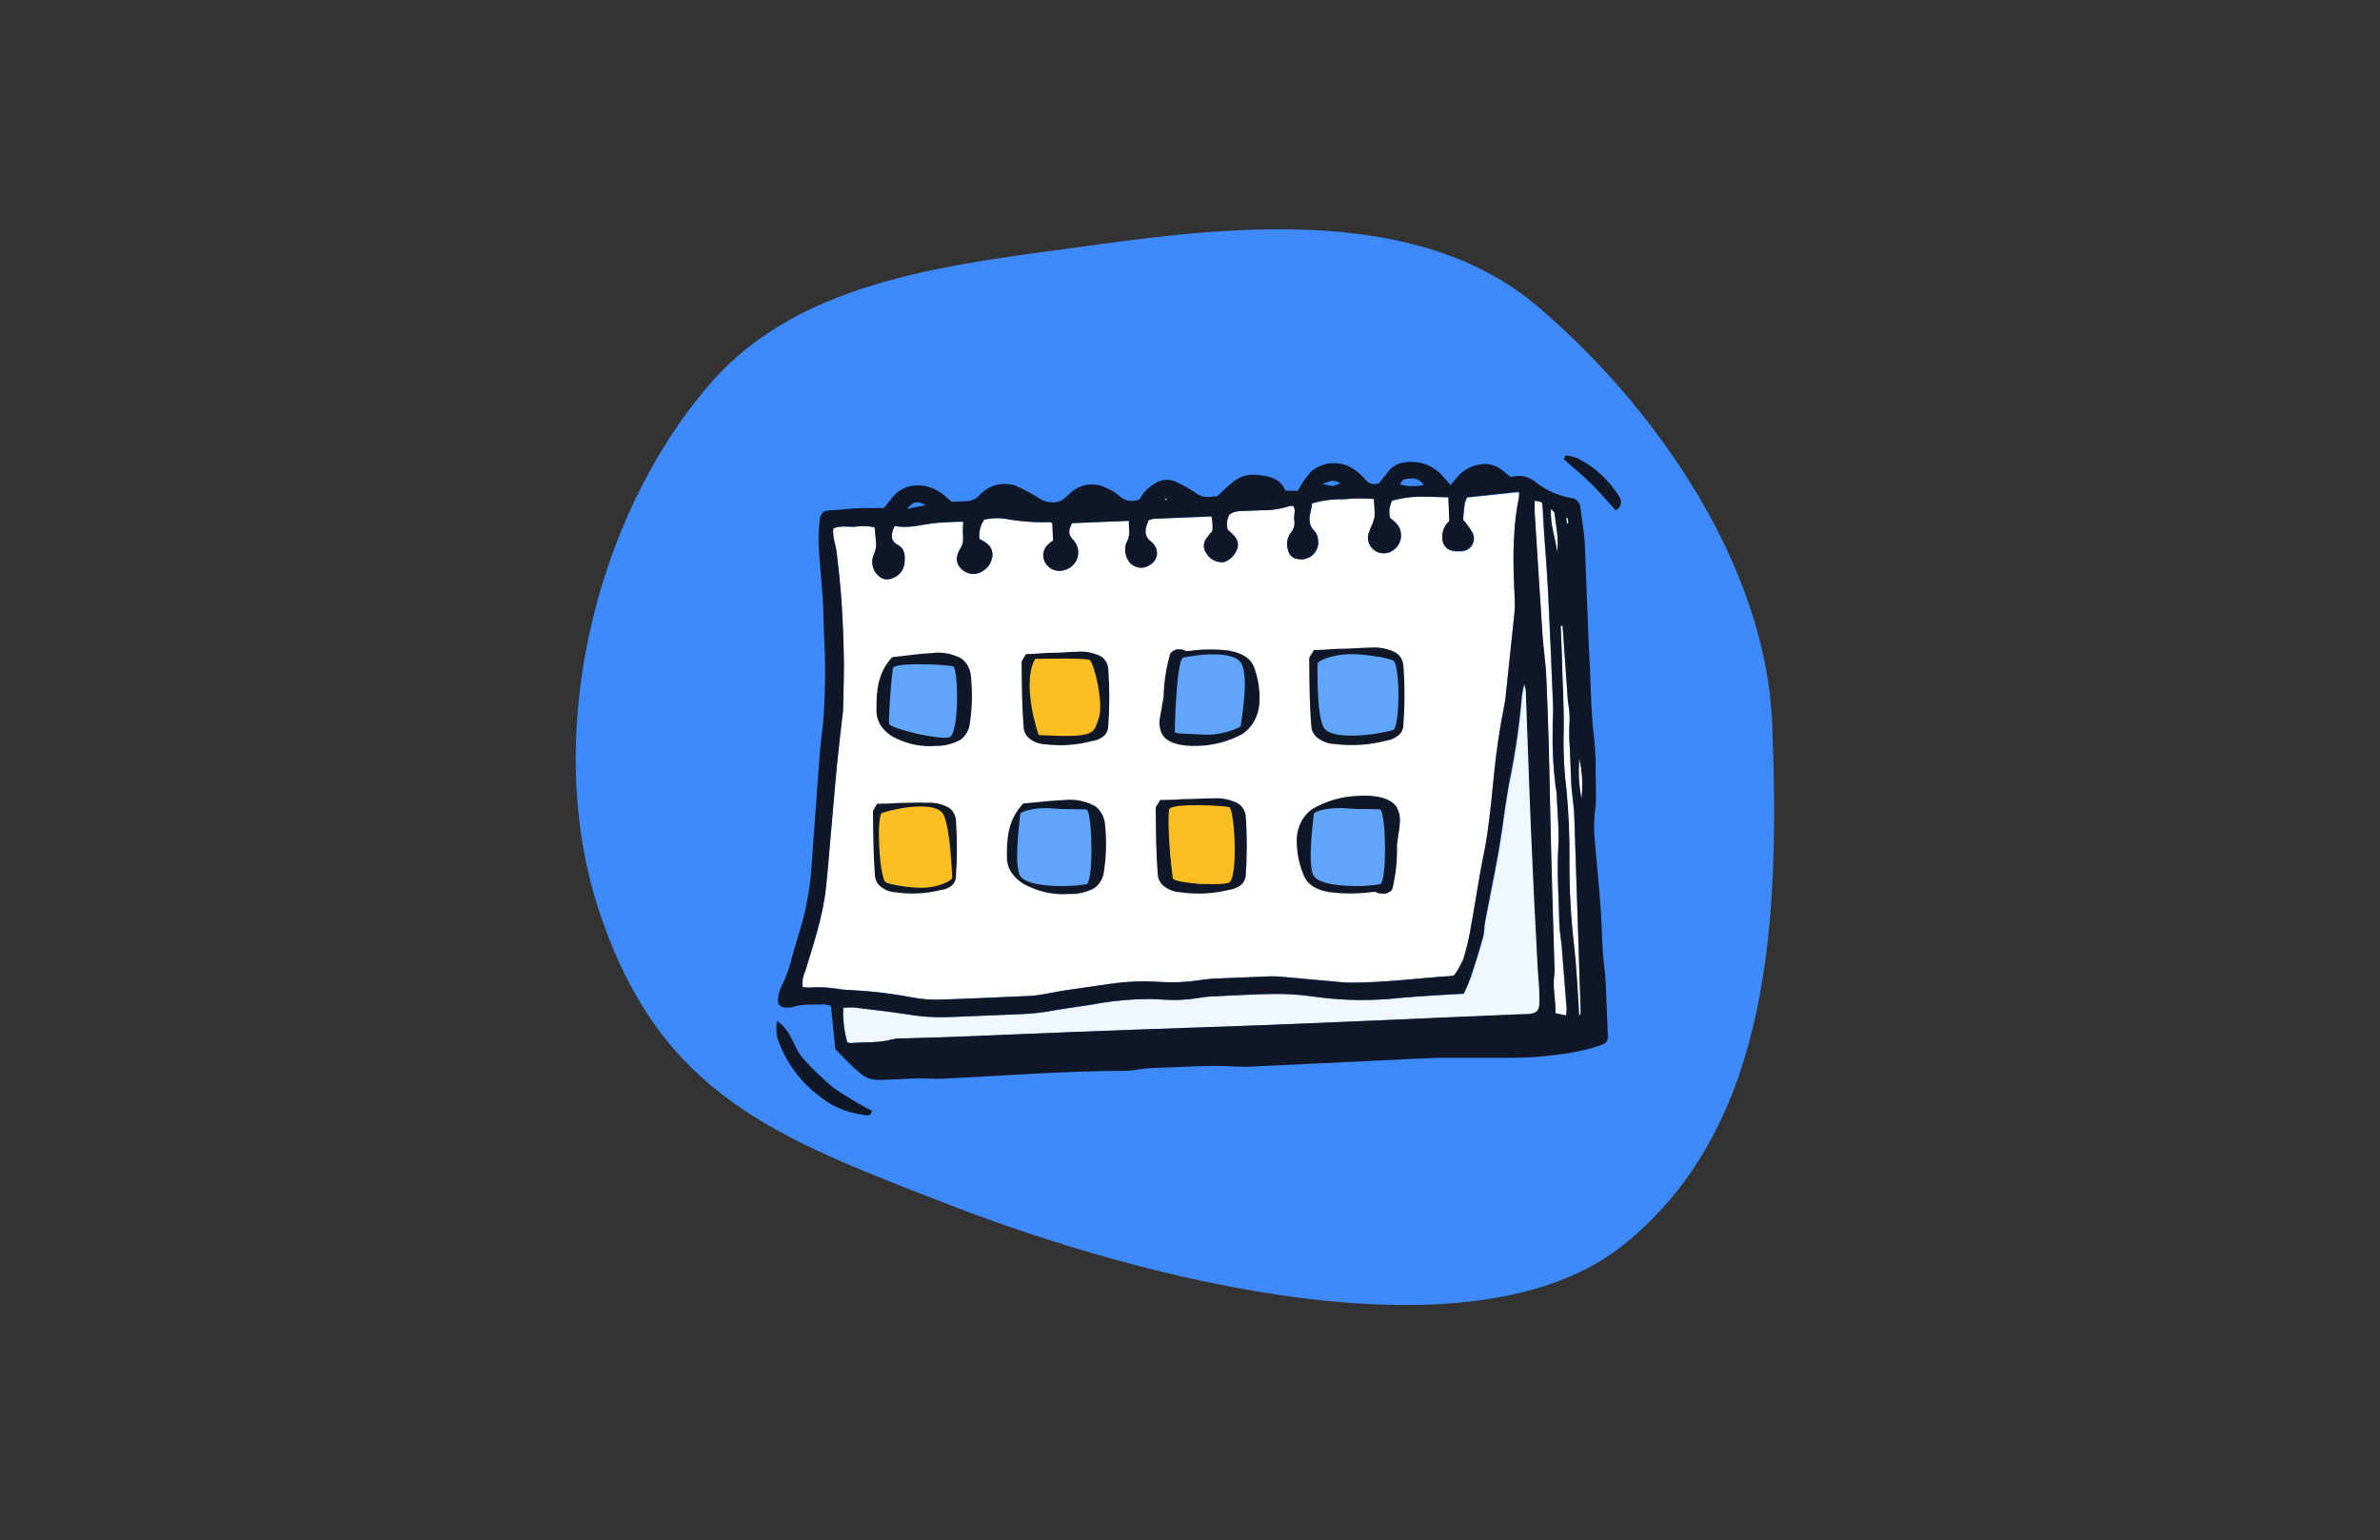 <svg xmlns="http://www.w3.org/2000/svg" width="224" height="145" viewBox="0 0 224 145" fill="none"><rect x="0" y="0" width="224" height="145" fill="#333333" stroke="none"/><g clip-path="url(#clip0_142_116616)"><path fill-rule="evenodd" clip-rule="evenodd" d="M152.885 117.123C138.61 128.672 107.135 120.301 89.496 113.475C72.936 107.067 62.293 103.134 56.501 86.111C50.903 69.661 55.888 48.766 66.822 36.138C75.535 26.076 90.026 24.859 103.28 23.027C117.032 21.127 133.845 19.567 144.77 28.887C156.075 38.532 166.236 53.462 166.798 68.175C167.501 86.545 166.719 105.93 152.885 117.123Z" fill="#3E8AFB"></path><g clip-path="url(#clip1_142_116616)"><path fill-rule="evenodd" clip-rule="evenodd" d="M137.759 93.555C138.014 93.07 138.24 92.571 138.437 92.06C138.862 90.79 139.256 89.511 139.619 88.224C139.745 87.765 139.713 87.26 139.804 86.785C140.201 84.674 140.645 82.572 141.024 80.456C141.29 78.984 141.485 77.493 141.698 76.012C141.841 75.092 141.961 74.168 142.168 73.252C142.674 70.749 143.037 68.221 143.255 65.677C143.281 65.321 143.378 64.968 143.482 64.388C143.623 64.726 143.688 65.091 143.671 65.457C143.845 69.715 143.96 73.97 144.146 78.24C144.332 82.509 144.541 86.912 144.782 91.249C144.824 92.3 144.966 93.342 144.939 94.396C144.927 95.107 144.728 95.359 144.051 95.457C143.767 95.483 143.482 95.495 143.197 95.492C132.903 95.912 122.605 96.402 112.302 96.752C104.718 96.992 97.136 97.301 89.555 97.628C88.056 97.689 86.556 97.715 85.057 97.765C84.725 97.746 84.391 97.768 84.064 97.829C82.753 98.202 81.403 98.083 80.076 98.195C79.969 98.182 79.864 98.155 79.764 98.115C79.463 97.063 79.336 95.97 79.387 94.877C79.707 94.838 80.03 94.825 80.352 94.838C82.041 95.037 83.731 95.235 85.412 95.487C86.65 95.704 87.908 95.793 89.165 95.753C91.517 95.657 93.87 95.561 96.217 95.465C97.109 95.429 97.998 95.333 98.876 95.176C100.512 94.888 102.169 94.722 103.797 94.393C105.2 94.176 106.617 94.06 108.036 94.046C108.482 94.039 108.927 94.056 109.371 94.096C110.504 94.184 111.642 94.137 112.764 93.957C113.121 93.887 113.483 93.839 113.846 93.814C115.833 93.733 117.818 93.594 119.807 93.571C121.105 93.546 122.403 93.629 123.687 93.82C126.388 94.204 129.127 94.242 131.839 93.936C133.758 93.782 135.686 93.674 137.759 93.555Z" fill="#F1F7FF"></path><path fill-rule="evenodd" clip-rule="evenodd" d="M147.403 95.593L146.376 95.378C146.417 94.126 146.084 92.94 146.273 91.722C146.302 91.399 146.303 91.074 146.274 90.75C146.178 87.263 146.059 83.776 145.975 80.288C145.886 76.963 145.838 73.636 145.754 70.317C145.692 68.085 145.625 65.853 145.511 63.629C145.458 62.333 145.243 61.05 145.155 59.756C144.899 55.957 144.656 52.153 144.427 48.345C144.411 47.944 144.395 47.544 144.419 47.135C145.068 47.219 145.133 47.246 145.159 47.594C145.192 48.401 145.225 49.209 145.305 50.02C145.432 51.999 145.6 53.977 145.698 55.957C145.877 59.482 146.021 63.009 146.159 66.53C146.187 67.215 146.116 67.905 146.121 68.597C146.076 70.419 146.168 72.242 146.396 74.05C146.446 74.288 146.479 74.53 146.495 74.773C146.564 76.476 146.745 78.185 146.645 79.876C146.507 82.21 146.703 84.576 146.746 86.925C146.776 87.646 146.898 88.368 146.98 89.092C146.984 89.174 146.987 89.255 146.99 89.336C147.134 91.152 147.284 92.967 147.422 94.789C147.473 95.025 147.429 95.242 147.403 95.593Z" fill="white"></path><path fill-rule="evenodd" clip-rule="evenodd" d="M147.066 58.9L147.493 65.08C147.509 65.487 147.526 65.893 147.6 66.292C147.723 67.011 147.753 67.743 147.689 68.47C147.668 69.12 147.685 69.77 147.739 70.418C147.787 71.58 147.832 72.689 147.878 73.822C147.905 74.473 148.013 75.115 148.074 75.758C148.089 76.124 148.15 76.482 148.159 76.848C148.288 80.579 148.411 84.31 148.528 88.041C148.626 90.435 148.704 92.829 148.763 95.224C148.774 95.396 148.718 95.565 148.608 95.696C148.592 95.301 148.575 94.9 148.561 94.534C148.428 92.712 148.354 90.888 148.14 89.076C147.832 86.416 147.686 83.74 147.702 81.063C147.724 78.871 147.634 76.68 147.435 74.498C147.236 72.929 147.138 71.349 147.143 69.767C147.239 67.005 147.034 64.255 146.98 61.493C146.945 60.645 146.91 59.797 146.876 58.948L147.066 58.9Z" fill="white"></path><path fill-rule="evenodd" clip-rule="evenodd" d="M146.543 51.984C146.418 50.645 145.855 49.388 145.98 47.904C146.139 48.09 146.294 48.177 146.304 48.287C146.459 49.52 146.736 50.742 146.543 51.984Z" fill="white"></path><path fill-rule="evenodd" clip-rule="evenodd" d="M148.843 75.196C148.597 73.95 148.529 72.675 148.642 71.41C148.92 72.652 148.988 73.931 148.843 75.196Z" fill="white"></path><path fill-rule="evenodd" clip-rule="evenodd" d="M147.467 49.269L147.41 48.736L147.538 48.731C147.545 48.905 147.593 49.083 147.618 49.262L147.467 49.269Z" fill="white"></path><path fill-rule="evenodd" clip-rule="evenodd" d="M109.781 47.106L109.598 47.032C109.598 47.032 109.653 46.954 109.671 46.959C109.739 46.978 109.806 47.003 109.871 47.032L109.781 47.106Z" fill="white"></path><path d="M142.976 46.334L138.086 46.853C137.994 47.042 137.922 47.24 137.871 47.444C137.8 47.965 137.763 48.484 137.718 48.952C138.032 49.3 138.313 49.679 138.555 50.081C138.67 50.264 138.734 50.476 138.739 50.692C138.743 50.908 138.689 51.122 138.582 51.31C138.476 51.498 138.32 51.654 138.131 51.761C137.943 51.868 137.729 51.921 137.513 51.916C137.309 51.924 137.106 51.933 136.93 51.905C136.777 51.904 136.625 51.872 136.484 51.812C136.343 51.752 136.215 51.665 136.108 51.555C136 51.445 135.916 51.315 135.859 51.173C135.802 51.03 135.774 50.878 135.776 50.724C135.747 50.418 135.792 50.109 135.905 49.823C136.019 49.537 136.199 49.282 136.431 49.08L136.339 46.814C133.035 46.704 132.808 46.719 131.05 47.117C130.785 47.62 130.713 48.203 130.849 48.755C131.038 48.901 131.219 49.056 131.391 49.221C131.551 49.38 131.676 49.569 131.761 49.777C131.845 49.985 131.886 50.208 131.883 50.433C131.879 50.657 131.829 50.879 131.738 51.084C131.646 51.289 131.514 51.474 131.35 51.626C131.124 51.861 130.828 52.017 130.506 52.07C130.184 52.123 129.853 52.071 129.564 51.92C129.273 51.77 129.041 51.528 128.905 51.23C128.768 50.933 128.735 50.599 128.81 50.281C128.909 49.975 129.025 49.675 129.158 49.382C129.275 49.132 129.356 48.866 129.399 48.593C129.418 48.074 129.356 47.547 129.333 46.972C128.384 46.893 127.43 46.903 126.482 47.001C125.476 46.974 124.473 47.105 123.507 47.39C123.484 47.61 123.448 47.829 123.4 48.046C123.203 48.781 123.144 49.476 123.796 50.055C123.931 50.218 124.016 50.417 124.041 50.627C124.114 50.893 124.117 51.173 124.051 51.44C123.984 51.708 123.851 51.954 123.662 52.155C123.473 52.355 123.236 52.505 122.974 52.588C122.711 52.671 122.431 52.685 122.162 52.63C121.936 52.611 121.723 52.518 121.554 52.366C121.386 52.215 121.273 52.012 121.231 51.789C121.137 51.518 121.11 51.229 121.153 50.946C121.195 50.662 121.305 50.393 121.473 50.161C121.624 49.997 121.733 49.799 121.791 49.584C121.849 49.369 121.854 49.143 121.807 48.926C121.737 48.504 122.01 48.056 121.713 47.632C121.587 47.62 121.46 47.625 121.336 47.647C120.485 47.926 119.593 48.057 118.698 48.034C118.088 48.059 117.484 48.084 116.874 48.109C116.466 48.083 116.061 48.194 115.723 48.423C115.597 48.635 115.517 48.871 115.485 49.115C115.454 49.36 115.474 49.608 115.542 49.845C115.772 50.068 116.014 50.279 116.227 50.527C116.334 50.65 116.413 50.793 116.461 50.949C116.508 51.104 116.522 51.268 116.503 51.429C116.434 51.767 116.279 52.081 116.053 52.341C115.827 52.601 115.538 52.798 115.213 52.913C114.889 52.956 114.56 52.903 114.266 52.761C113.971 52.619 113.725 52.394 113.557 52.114C113.391 51.906 113.3 51.648 113.301 51.383C113.302 51.117 113.394 50.859 113.561 50.653C113.721 50.419 113.91 50.214 114.116 49.973C114.148 49.518 114.116 49.061 114.02 48.615L108.593 48.836C108.431 48.863 108.271 48.905 108.115 48.961C107.786 49.719 107.553 50.433 108.386 51.021C108.451 51.071 108.506 51.132 108.55 51.201C108.677 51.334 108.773 51.494 108.83 51.669C108.888 51.843 108.907 52.028 108.885 52.211C108.863 52.394 108.801 52.569 108.703 52.725C108.605 52.881 108.475 53.014 108.32 53.113C108.163 53.243 107.98 53.339 107.784 53.393C107.587 53.447 107.381 53.458 107.18 53.426C106.979 53.394 106.786 53.32 106.616 53.207C106.446 53.095 106.302 52.948 106.194 52.775C106.042 52.533 105.945 52.261 105.91 51.978C105.876 51.695 105.904 51.407 105.993 51.136C106.182 50.824 106.284 50.466 106.288 50.1C106.239 49.759 106.26 49.403 106.245 49.031L100.894 49.249C100.592 49.844 100.471 50.285 100.999 50.816C101.203 51.028 101.35 51.289 101.424 51.574C101.498 51.859 101.497 52.159 101.422 52.444C101.346 52.728 101.198 52.989 100.992 53.199C100.787 53.41 100.53 53.564 100.247 53.646C99.921 53.769 99.563 53.776 99.231 53.668C98.9 53.56 98.616 53.343 98.424 53.051C98.242 52.785 98.159 52.463 98.192 52.142C98.225 51.821 98.37 51.522 98.603 51.298C98.753 51.139 98.924 51.002 99.11 50.888L99.043 49.243C98.913 49.196 98.835 49.141 98.766 49.15C97.385 49.196 96.003 49.092 94.645 48.841C93.972 48.732 93.284 48.76 92.623 48.923C92.266 49.456 92.108 50.097 92.179 50.734C92.384 50.839 92.583 50.956 92.775 51.082C93.037 51.244 93.235 51.491 93.336 51.781C93.437 52.072 93.434 52.388 93.329 52.677C93.204 53.111 92.926 53.484 92.546 53.728C92.248 53.948 91.882 54.056 91.513 54.032C91.144 54.009 90.794 53.856 90.527 53.6C89.976 53.087 89.901 52.514 90.328 51.729C90.462 51.531 90.563 51.312 90.628 51.082C90.65 50.759 90.648 50.434 90.623 50.111C90.611 49.803 90.644 49.493 90.658 49.114C89.808 49.102 89.049 49.18 88.282 49.211C86.919 49.319 85.588 49.798 84.221 49.511C84.153 49.631 84.094 49.756 84.044 49.885C83.859 50.474 83.825 50.935 84.515 51.303C85.205 51.67 85.207 52.438 85.108 53.152C85.047 53.474 84.894 53.772 84.667 54.008C84.44 54.245 84.149 54.41 83.83 54.485C83.656 54.543 83.469 54.556 83.288 54.524C83.107 54.492 82.936 54.415 82.793 54.3C82.488 54.073 82.266 53.754 82.16 53.389C82.054 53.025 82.069 52.636 82.204 52.282C82.343 51.997 82.431 51.69 82.464 51.375C82.44 50.794 82.371 50.255 82.317 49.635C81.69 49.506 81.045 49.491 80.412 49.59C79.744 49.618 79.051 49.448 78.423 49.759C78.334 50.56 78.647 51.245 78.74 51.963C78.925 53.492 79.092 55.027 79.195 56.559C79.311 58.382 79.397 60.211 79.419 62.038C79.444 63.654 79.371 65.275 79.344 66.894C79.349 67.016 79.319 67.139 79.3 67.262C79.126 68.829 78.928 70.403 78.777 71.974C78.551 74.276 78.383 76.576 78.162 78.877C78.023 80.454 77.901 82.031 77.733 83.603C77.436 86.321 76.552 88.888 75.767 91.492C75.543 91.939 75.464 92.445 75.541 92.939C75.739 92.931 75.939 92.975 76.125 92.973C76.933 92.909 77.746 92.934 78.549 93.049C79.027 93.134 79.512 93.185 79.998 93.2C81.943 93.293 83.879 93.521 85.793 93.882C86.627 94.047 87.477 94.121 88.327 94.105C91.234 94.021 94.09 93.87 96.966 93.752C97.331 93.734 97.695 93.692 98.055 93.626C98.812 93.497 99.568 93.332 100.331 93.219C101.69 93.013 103.056 92.835 104.421 92.628C105.986 92.392 107.572 92.328 109.15 92.435C110.364 92.519 111.584 92.469 112.787 92.286C113.226 92.212 113.669 92.161 114.113 92.133C115.897 92.061 117.68 91.988 119.464 91.915C119.829 91.902 120.195 91.912 120.559 91.946C122.136 92.079 123.707 92.231 125.279 92.37C125.863 92.428 126.494 92.501 127.1 92.505C130.306 92.508 133.483 92.076 136.681 91.87C136.752 91.852 136.819 91.824 136.882 91.786C137.216 91.316 137.5 90.81 137.728 90.279C138.018 89.35 138.244 88.402 138.404 87.441C138.724 85.729 138.985 84.002 139.287 82.29C139.509 81.012 139.806 79.743 139.987 78.462C140.229 76.706 140.424 74.917 140.59 73.141C140.802 70.88 141.132 68.631 141.578 66.403C141.617 66.246 141.647 66.088 141.669 65.928C141.963 63.14 142.262 60.358 142.55 57.576C142.58 57.253 142.586 56.928 142.569 56.604C142.488 54.617 142.378 52.637 142.5 50.648C142.543 49.354 142.699 48.066 142.966 46.8C142.987 46.645 142.991 46.489 142.976 46.334Z" fill="white"></path><path fill-rule="evenodd" clip-rule="evenodd" d="M83.188 47.819C83.498 47.445 83.742 47.139 84.008 46.814C85.051 45.433 87.08 45.367 88.505 46.362C88.871 46.615 89.197 46.916 89.583 47.238C90.024 47.22 90.506 47.2 90.989 47.181C91.232 47.169 91.471 47.107 91.689 46.998C91.907 46.889 92.1 46.735 92.255 46.547C92.603 46.174 93.038 45.891 93.522 45.724C94.005 45.558 94.521 45.511 95.026 45.59C95.266 45.61 95.5 45.675 95.715 45.783C96.456 46.113 97.17 46.5 97.851 46.941C98.11 47.105 98.399 47.215 98.701 47.264C99.003 47.312 99.312 47.299 99.609 47.224C99.804 47.181 99.984 47.087 100.133 46.953C100.359 46.781 100.548 46.564 100.767 46.386C101.22 45.969 101.791 45.704 102.402 45.628C103.012 45.551 103.631 45.668 104.172 45.962C104.586 46.13 104.971 46.364 105.312 46.654C105.561 46.91 105.884 47.08 106.236 47.14C106.588 47.2 106.949 47.146 107.269 46.988C107.559 46.426 107.996 45.953 108.534 45.621C108.858 45.361 109.252 45.204 109.666 45.172C110.08 45.139 110.494 45.232 110.854 45.439C111.403 45.7 111.932 45.999 112.439 46.334C112.655 46.517 112.909 46.65 113.183 46.723C113.456 46.796 113.743 46.808 114.021 46.759C114.219 46.751 114.421 46.713 114.566 46.702C115.054 46.251 115.484 45.82 115.958 45.446C116.541 44.921 117.308 44.647 118.092 44.684C119.196 44.802 120.427 44.874 120.987 46.189L122.152 46.212C122.481 45.541 122.907 44.921 123.415 44.374C123.993 43.89 124.717 43.617 125.469 43.598C126.222 43.579 126.959 43.815 127.56 44.269C127.892 44.511 128.196 44.79 128.467 45.099C128.609 45.309 128.822 45.462 129.066 45.531C129.311 45.6 129.572 45.58 129.803 45.475C130.102 45.107 130.411 44.688 130.755 44.272C131.166 43.817 131.741 43.542 132.353 43.508C133.02 43.425 133.697 43.514 134.318 43.768C134.94 44.022 135.486 44.432 135.904 44.958L136.514 45.655C136.737 45.407 136.921 45.213 137.07 45.009C137.358 44.638 137.719 44.33 138.132 44.105C138.544 43.88 138.998 43.743 139.466 43.701C140.123 43.623 140.784 43.805 141.309 44.208C141.603 44.429 141.88 44.662 142.169 44.9C142.443 44.838 142.722 44.803 143.003 44.796C143.527 44.817 144.033 45 144.45 45.319C145.427 46.119 146.593 46.654 147.836 46.874C148.079 46.885 148.309 46.989 148.479 47.164C148.648 47.338 148.744 47.572 148.747 47.815C148.888 48.973 149.115 50.128 149.168 51.289C149.334 55.356 149.454 59.425 149.665 63.455C149.747 65.476 149.773 67.524 150.04 69.526C150.149 70.617 150.194 71.713 150.174 72.809C150.209 73.657 150.215 74.512 150.203 75.362C150.221 75.804 150.105 76.245 150.082 76.688C150.035 77.292 150.024 77.899 150.052 78.505C150.24 80.97 150.509 83.427 150.679 85.893C150.792 87.512 150.754 89.143 150.959 90.746C151.196 92.564 151.194 94.385 151.304 96.208C151.314 96.452 151.324 96.696 151.333 96.934C151.385 98.207 151.28 98.205 150.074 98.586C148.837 98.947 147.569 99.193 146.287 99.323C145.122 99.472 143.95 99.555 142.776 99.571C140.304 99.602 137.824 99.569 135.351 99.583C134.497 99.618 133.649 99.652 132.795 99.687L119.542 100.327C119.094 100.345 118.647 100.363 118.199 100.381C116.907 100.51 115.613 100.324 114.322 100.342C112.293 100.372 110.254 100.473 108.238 100.555C107.832 100.572 107.433 100.652 107.028 100.698C106.669 100.757 106.307 100.793 105.944 100.806C100.177 100.814 94.429 101.276 88.674 101.551C87.948 101.581 87.217 101.512 86.49 101.518C85.763 101.524 84.864 101.584 84.056 101.617C81.762 101.74 81.61 101.717 79.95 100.115C79.514 99.69 79.094 99.248 78.615 98.761C78.486 97.451 78.349 96.089 78.211 94.704C78.023 94.626 77.825 94.576 77.623 94.553C76.577 94.596 75.513 94.482 74.486 94.827C74.327 94.857 74.164 94.863 74.003 94.847C73.451 94.869 73.153 94.544 73.23 94.011C73.257 93.648 73.351 93.293 73.508 92.964C73.992 91.983 74.358 90.949 74.598 89.882C74.908 88.787 75.254 87.708 75.565 86.618C75.99 84.968 76.263 83.281 76.377 81.581C76.441 80.851 76.481 80.122 76.533 79.398C76.747 76.526 76.945 73.655 77.171 70.789C77.263 69.621 77.454 68.449 77.528 67.282C77.613 65.789 77.668 64.286 77.659 62.791C77.651 61.295 77.533 59.706 77.504 58.141C77.472 55.908 77.183 53.691 77.058 51.468C77.009 50.619 77.042 49.768 77.157 48.926C77.266 48.165 77.6 48.076 78.128 48.043C78.942 48.01 79.746 47.901 80.559 47.85C81.371 47.8 82.229 47.858 83.188 47.819ZM75.543 92.939C75.741 92.931 75.941 92.975 76.127 92.974C76.935 92.909 77.748 92.934 78.55 93.049C79.029 93.134 79.514 93.185 80 93.2C81.945 93.293 83.881 93.521 85.795 93.882C86.629 94.047 87.479 94.121 88.329 94.105C91.235 94.021 94.092 93.87 96.968 93.752C97.333 93.734 97.697 93.692 98.057 93.627C98.814 93.497 99.57 93.332 100.333 93.219C101.692 93.013 103.058 92.835 104.423 92.628C105.988 92.392 107.574 92.328 109.152 92.435C110.366 92.519 111.586 92.469 112.789 92.286C113.228 92.212 113.671 92.161 114.115 92.133C115.899 92.061 117.682 91.988 119.466 91.915C119.831 91.902 120.197 91.912 120.561 91.946C122.138 92.08 123.709 92.231 125.281 92.37C125.865 92.428 126.496 92.501 127.102 92.505C130.308 92.508 133.485 92.076 136.683 91.87C136.754 91.852 136.821 91.824 136.884 91.786C137.218 91.316 137.502 90.81 137.73 90.279C138.02 89.35 138.246 88.402 138.406 87.441C138.726 85.729 138.987 84.002 139.289 82.29C139.511 81.012 139.808 79.743 139.989 78.462C140.231 76.706 140.426 74.917 140.592 73.141C140.804 70.88 141.134 68.631 141.58 66.403C141.619 66.246 141.649 66.088 141.671 65.928C141.965 63.14 142.264 60.358 142.552 57.576C142.582 57.253 142.588 56.928 142.571 56.604C142.49 54.617 142.38 52.637 142.502 50.648C142.545 49.354 142.701 48.066 142.968 46.8C142.982 46.631 142.975 46.461 142.947 46.294L138.057 46.814C137.965 47.002 137.893 47.2 137.843 47.404C137.771 47.925 137.734 48.445 137.689 48.912C138.004 49.261 138.284 49.639 138.526 50.042C138.642 50.225 138.705 50.436 138.71 50.653C138.715 50.869 138.661 51.083 138.554 51.271C138.447 51.459 138.291 51.615 138.102 51.721C137.914 51.828 137.7 51.882 137.484 51.877C137.281 51.885 137.077 51.893 136.902 51.865C136.748 51.864 136.596 51.833 136.455 51.773C136.314 51.713 136.186 51.625 136.079 51.515C135.972 51.406 135.887 51.276 135.83 51.133C135.773 50.991 135.745 50.838 135.748 50.685C135.719 50.378 135.763 50.069 135.877 49.784C135.991 49.498 136.171 49.243 136.402 49.04L136.311 46.815C133.007 46.706 132.781 46.721 131.022 47.118C130.758 47.621 130.686 48.204 130.822 48.756C131.01 48.902 131.192 49.058 131.364 49.222C131.524 49.381 131.649 49.57 131.733 49.778C131.818 49.986 131.859 50.209 131.855 50.434C131.852 50.658 131.802 50.88 131.711 51.085C131.619 51.29 131.487 51.475 131.323 51.628C131.097 51.863 130.801 52.019 130.479 52.072C130.157 52.124 129.826 52.072 129.537 51.922C129.246 51.772 129.014 51.529 128.878 51.232C128.741 50.935 128.708 50.6 128.783 50.282C128.882 49.976 128.998 49.676 129.131 49.383C129.248 49.133 129.329 48.867 129.372 48.594C129.391 48.075 129.329 47.548 129.306 46.973C128.357 46.895 127.403 46.904 126.455 47.002C125.449 46.975 124.445 47.106 123.48 47.391C123.457 47.612 123.421 47.831 123.373 48.047C123.176 48.783 123.117 49.478 123.769 50.056C123.904 50.22 123.988 50.418 124.014 50.628C124.085 50.891 124.087 51.168 124.022 51.432C123.957 51.696 123.826 51.94 123.641 52.14C123.456 52.34 123.224 52.489 122.965 52.575C122.707 52.661 122.431 52.68 122.163 52.63C121.938 52.611 121.724 52.518 121.556 52.366C121.388 52.215 121.275 52.012 121.233 51.789C121.139 51.518 121.112 51.229 121.155 50.946C121.197 50.662 121.307 50.393 121.475 50.161C121.626 49.997 121.735 49.799 121.793 49.584C121.851 49.369 121.856 49.143 121.809 48.926C121.739 48.504 122.012 48.056 121.715 47.632C121.589 47.62 121.462 47.625 121.338 47.647C120.487 47.926 119.595 48.057 118.7 48.034C118.09 48.059 117.486 48.084 116.876 48.109C116.468 48.083 116.063 48.194 115.725 48.423C115.599 48.636 115.518 48.871 115.487 49.115C115.456 49.36 115.476 49.608 115.544 49.845C115.774 50.068 116.016 50.279 116.229 50.527C116.336 50.65 116.415 50.793 116.463 50.949C116.51 51.104 116.524 51.268 116.505 51.429C116.436 51.767 116.281 52.081 116.055 52.341C115.829 52.601 115.54 52.798 115.215 52.913C114.891 52.956 114.562 52.903 114.268 52.761C113.973 52.619 113.727 52.394 113.559 52.114C113.393 51.907 113.302 51.648 113.303 51.383C113.304 51.117 113.396 50.859 113.563 50.653C113.723 50.419 113.912 50.214 114.118 49.973C114.15 49.518 114.118 49.061 114.021 48.615L108.595 48.836C108.433 48.863 108.273 48.905 108.117 48.961C107.788 49.719 107.555 50.433 108.388 51.021C108.453 51.071 108.508 51.132 108.552 51.201C108.679 51.334 108.774 51.494 108.832 51.669C108.89 51.843 108.909 52.029 108.887 52.211C108.865 52.394 108.803 52.569 108.705 52.725C108.607 52.881 108.476 53.014 108.322 53.113C108.165 53.243 107.982 53.339 107.786 53.393C107.589 53.447 107.383 53.459 107.182 53.426C106.981 53.395 106.788 53.32 106.618 53.207C106.448 53.095 106.304 52.948 106.196 52.775C106.044 52.533 105.947 52.261 105.912 51.978C105.878 51.695 105.906 51.407 105.995 51.136C106.184 50.824 106.286 50.466 106.29 50.1C106.241 49.759 106.262 49.403 106.246 49.031L100.896 49.249C100.594 49.844 100.473 50.285 101.001 50.816C101.205 51.028 101.352 51.289 101.426 51.574C101.5 51.859 101.499 52.159 101.424 52.444C101.348 52.728 101.2 52.989 100.994 53.199C100.789 53.41 100.532 53.564 100.249 53.646C99.923 53.769 99.565 53.776 99.233 53.668C98.902 53.56 98.618 53.343 98.427 53.051C98.243 52.785 98.161 52.463 98.194 52.142C98.226 51.821 98.372 51.522 98.605 51.298C98.755 51.14 98.926 51.002 99.112 50.888L99.045 49.243C98.915 49.197 98.837 49.142 98.768 49.15C97.387 49.196 96.005 49.092 94.647 48.841C93.974 48.732 93.287 48.76 92.625 48.924C92.267 49.456 92.11 50.097 92.181 50.734C92.386 50.839 92.585 50.956 92.777 51.082C93.039 51.244 93.237 51.491 93.338 51.781C93.439 52.072 93.436 52.388 93.331 52.677C93.206 53.111 92.928 53.484 92.547 53.728C92.25 53.948 91.884 54.056 91.515 54.032C91.146 54.009 90.796 53.856 90.529 53.6C89.978 53.088 89.903 52.515 90.33 51.729C90.464 51.531 90.565 51.312 90.63 51.083C90.652 50.759 90.65 50.434 90.625 50.111C90.612 49.803 90.646 49.493 90.66 49.114C89.81 49.102 89.051 49.18 88.284 49.211C86.921 49.319 85.59 49.798 84.223 49.511C84.155 49.631 84.096 49.756 84.046 49.885C83.861 50.474 83.827 50.935 84.517 51.303C85.207 51.67 85.209 52.438 85.11 53.152C85.049 53.474 84.896 53.772 84.669 54.008C84.442 54.245 84.151 54.41 83.832 54.485C83.657 54.543 83.471 54.556 83.29 54.524C83.109 54.492 82.938 54.415 82.794 54.3C82.49 54.074 82.268 53.754 82.162 53.389C82.056 53.025 82.071 52.636 82.206 52.282C82.345 51.997 82.433 51.69 82.466 51.375C82.442 50.794 82.374 50.255 82.319 49.635C81.692 49.506 81.047 49.491 80.414 49.591C79.746 49.618 79.053 49.448 78.425 49.759C78.336 50.56 78.649 51.245 78.742 51.963C78.927 53.492 79.094 55.027 79.197 56.559C79.312 58.382 79.399 60.211 79.421 62.038C79.446 63.654 79.373 65.275 79.346 66.894C79.35 67.016 79.321 67.139 79.302 67.263C79.128 68.829 78.93 70.403 78.779 71.974C78.553 74.276 78.385 76.576 78.164 78.878C78.025 80.454 77.903 82.031 77.734 83.603C77.438 86.321 76.553 88.888 75.769 91.493C75.549 91.94 75.474 92.446 75.555 92.939L75.543 92.939ZM137.746 93.538C135.691 93.656 133.746 93.765 131.81 93.937C129.098 94.244 126.359 94.205 123.658 93.822C122.374 93.63 121.076 93.547 119.778 93.573C117.789 93.59 115.804 93.735 113.817 93.816C113.454 93.84 113.092 93.888 112.735 93.959C111.613 94.138 110.475 94.185 109.342 94.097C108.899 94.057 108.453 94.04 108.008 94.047C106.588 94.061 105.171 94.177 103.768 94.394C102.139 94.7 100.482 94.866 98.848 95.177C97.969 95.334 97.08 95.431 96.188 95.466C93.865 95.561 91.488 95.658 89.135 95.754C87.879 95.794 86.621 95.705 85.383 95.488C83.703 95.237 82.013 95.043 80.323 94.839C80.001 94.826 79.678 94.839 79.358 94.878C79.307 95.971 79.434 97.064 79.735 98.116C79.835 98.156 79.94 98.183 80.047 98.196C81.375 98.084 82.724 98.204 84.035 97.83C84.354 97.765 84.679 97.738 85.004 97.75C86.503 97.689 88.004 97.68 89.502 97.613C97.084 97.303 104.665 96.994 112.249 96.737C122.553 96.41 132.85 95.896 143.144 95.476C143.429 95.479 143.714 95.468 143.998 95.442C144.675 95.344 144.874 95.091 144.886 94.381C144.913 93.327 144.801 92.284 144.729 91.234C144.49 86.894 144.278 82.558 144.093 78.224C143.919 73.966 143.775 69.712 143.618 65.441C143.635 65.075 143.57 64.71 143.429 64.372C143.325 64.959 143.228 65.306 143.202 65.662C142.984 68.205 142.621 70.734 142.115 73.236C141.925 74.152 141.806 75.076 141.645 75.996C141.421 77.478 141.237 78.969 140.971 80.441C140.592 82.557 140.148 84.658 139.751 86.769C139.66 87.245 139.693 87.749 139.566 88.209C139.207 89.496 138.813 90.775 138.384 92.045C138.205 92.56 137.997 93.064 137.759 93.555L137.746 93.538ZM147.403 95.594C147.419 95.267 147.461 95.009 147.446 94.794C147.308 92.973 147.158 91.158 147.014 89.342C147.011 89.261 147.007 89.179 147.004 89.098C146.922 88.374 146.782 87.652 146.77 86.931C146.728 84.605 146.532 82.239 146.669 79.882C146.769 78.191 146.588 76.481 146.519 74.779C146.503 74.536 146.47 74.294 146.419 74.056C146.192 72.248 146.1 70.425 146.145 68.603C146.116 67.912 146.21 67.221 146.182 66.535C146.039 63.015 145.895 59.488 145.722 55.963C145.641 53.982 145.456 52.005 145.328 50.026C145.295 49.213 145.262 48.405 145.183 47.6C145.169 47.251 145.092 47.225 144.443 47.141C144.459 47.548 144.423 47.951 144.451 48.351C144.688 52.151 144.93 55.955 145.179 59.762C145.266 61.056 145.47 62.34 145.535 63.635C145.625 65.86 145.716 68.091 145.778 70.323C145.861 73.642 145.91 76.969 145.999 80.294C146.083 83.782 146.202 87.269 146.298 90.756C146.327 91.08 146.326 91.405 146.297 91.728C146.108 92.946 146.441 94.131 146.399 95.384L147.403 95.594ZM147.07 58.899L146.89 58.907C146.924 59.755 146.959 60.603 146.993 61.451C147.048 64.213 147.253 66.963 147.156 69.725C147.152 71.307 147.25 72.887 147.448 74.456C147.648 76.638 147.737 78.83 147.716 81.021C147.699 83.698 147.846 86.374 148.154 89.034C148.367 90.846 148.442 92.671 148.574 94.493C148.59 94.888 148.607 95.288 148.622 95.654C148.732 95.523 148.788 95.354 148.777 95.183C148.679 92.789 148.601 90.395 148.542 87.999C148.421 84.269 148.298 80.537 148.173 76.807C148.158 76.441 148.143 76.081 148.088 75.716C148.026 75.073 147.93 74.431 147.892 73.781C147.845 72.618 147.799 71.509 147.753 70.376C147.699 69.728 147.682 69.078 147.703 68.429C147.766 67.702 147.736 66.969 147.614 66.25C147.545 65.851 147.54 65.444 147.506 65.038L147.07 58.899ZM146.543 51.984C146.743 50.742 146.443 49.521 146.305 48.287C146.3 48.177 146.14 48.09 145.981 47.905C145.861 49.388 146.419 50.645 146.543 51.984ZM134.006 45.658C133.868 45.428 133.661 45.247 133.414 45.141C133.168 45.034 132.895 45.007 132.632 45.062C132.278 45.077 131.929 45.091 131.793 45.615C132.518 45.796 133.275 45.811 134.006 45.658ZM148.846 75.196C148.991 73.932 148.923 72.652 148.645 71.41C148.532 72.675 148.6 73.95 148.846 75.196ZM124.47 45.553C125.482 45.814 125.482 45.814 126.149 45.484C125.479 45.18 125.479 45.18 124.47 45.553ZM87.134 47.559C86.29 47.122 86.018 47.162 85.351 47.923C86.048 47.743 86.563 47.681 87.134 47.547L87.134 47.559ZM147.468 49.27L147.619 49.263C147.612 49.083 147.564 48.905 147.539 48.731L147.411 48.736L147.468 49.27ZM109.781 47.083L109.871 47.01C109.806 46.98 109.739 46.956 109.67 46.936C109.67 46.936 109.62 46.985 109.597 47.009L109.781 47.083Z" fill="#101828"></path><g clip-path="url(#clip2_142_116616)"><path d="M91.656 63.818C91.794 65.212 91.761 66.62 91.557 68.004C91.526 68.374 91.421 68.731 91.249 69.051C91.077 69.37 90.843 69.644 90.563 69.852C89.805 70.272 88.967 70.488 88.118 70.481C86.777 70.596 85.432 70.338 84.205 69.732C83.627 69.475 83.119 69.057 82.731 68.52C82.394 68.044 82.217 67.454 82.231 66.85C82.217 65.034 82.311 63.268 83.833 61.616L84.862 61.5C85.8 61.384 86.738 61.268 87.668 61.219C88.655 61.088 89.656 61.263 90.557 61.726C90.885 61.945 91.158 62.252 91.35 62.618C91.542 62.984 91.647 63.397 91.656 63.818ZM89.446 63.224L89.445 63.157L89.369 63.157C88.036 62.758 86.633 62.743 85.294 63.112L84.897 63.182L84.798 63.182L84.799 63.266C84.51 64.017 84.281 64.795 84.114 65.589C84.028 66.023 84.049 66.475 84.174 66.897C84.299 67.32 84.524 67.698 84.826 67.995C85.658 68.644 86.659 68.98 87.679 68.953C88.109 69.018 88.546 68.933 88.929 68.709C89.1 68.606 89.249 68.465 89.369 68.296C89.471 68.15 89.533 67.976 89.548 67.793C89.82 66.28 89.785 64.72 89.446 63.224Z" fill="#101828" stroke="white" stroke-width="0.523"></path><path d="M102.889 70.006C101.393 70.407 99.844 70.515 98.313 70.324C97.766 70.305 97.235 70.114 96.783 69.775C96.594 69.643 96.433 69.467 96.313 69.26C96.193 69.052 96.116 68.818 96.087 68.575C95.928 66.626 95.906 64.651 95.891 62.667L95.889 62.324C95.905 62.172 95.962 62.029 96.054 61.913L96.152 61.745C96.235 61.619 96.325 61.476 96.415 61.316C97.179 61.31 97.903 61.238 98.605 61.2L98.963 61.197C99.818 61.191 100.649 61.101 101.473 61.086C102.228 61.039 102.982 61.189 103.674 61.522C103.922 61.654 104.135 61.853 104.292 62.101C104.449 62.349 104.544 62.638 104.57 62.938C104.703 64.802 104.699 66.675 104.557 68.538C104.536 68.724 104.481 68.904 104.396 69.067C104.31 69.23 104.197 69.373 104.061 69.487C103.717 69.768 103.314 69.946 102.889 70.006ZM97.981 62.585L97.852 62.586L97.853 62.712C97.623 64.377 97.635 66.072 97.89 67.733C97.925 67.956 98.019 68.162 98.161 68.325C98.325 68.514 98.523 68.661 98.744 68.756C99.305 68.947 99.892 69.028 100.478 68.995C101.08 68.966 101.673 68.823 102.23 68.572C102.42 68.506 102.591 68.385 102.724 68.222C102.857 68.059 102.948 67.86 102.986 67.645C103 67.473 102.999 67.299 102.983 67.126L102.982 67.018C102.973 66.895 102.972 66.772 102.979 66.65C103.046 65.831 103.04 65.007 102.961 64.189C102.816 63.604 102.602 63.043 102.323 62.52L102.284 62.436L102.17 62.437L97.981 62.585Z" fill="#101828" stroke="white" stroke-width="0.523"></path><path d="M118.317 62.836C118.705 63.92 118.868 65.086 118.792 66.247C118.75 66.883 118.566 67.499 118.258 68.039C117.949 68.58 117.525 69.029 117.021 69.348C115.703 70.054 114.261 70.439 112.794 70.476C111.177 70.546 109.74 70.222 109.169 69.297C108.887 68.761 108.795 68.13 108.911 67.525C108.955 67.206 109.021 66.888 109.088 66.569L109.087 66.46C109.146 66.175 109.205 65.899 109.248 65.622C109.283 64.2 109.498 62.789 109.889 61.433C109.967 61.295 110.073 61.179 110.2 61.096C110.347 60.994 110.509 60.919 110.679 60.875C110.858 60.844 111.041 60.843 111.221 60.871C111.389 60.889 111.552 60.942 111.702 61.026L111.764 61.026L111.832 61.025C113.141 60.836 114.466 60.826 115.777 60.996C117.008 61.238 117.958 61.75 118.317 62.836ZM115.304 68.273C115.697 68.019 116.031 67.668 116.278 67.248C116.525 66.828 116.68 66.35 116.729 65.852C116.842 64.999 116.729 64.129 116.405 63.344C116.197 63.018 115.923 62.751 115.603 62.564C115.283 62.377 114.928 62.276 114.566 62.269C113.709 62.168 112.846 62.146 111.986 62.204L111.818 62.206L111.819 62.331C111.614 63.471 111.485 64.627 111.356 65.774C111.298 66.218 111.248 66.671 111.198 67.106L111.154 67.425C111.155 67.525 111.156 67.625 111.156 67.718C111.119 67.885 111.12 68.061 111.16 68.228C111.198 68.318 111.255 68.397 111.326 68.459C111.396 68.52 111.479 68.564 111.567 68.585C111.846 68.668 112.135 68.699 112.423 68.679C113.406 68.769 114.396 68.631 115.327 68.273L115.304 68.273Z" fill="#101828" stroke="white" stroke-width="0.523"></path><path d="M130.554 69.977C128.934 70.399 127.259 70.51 125.604 70.306C125.011 70.285 124.434 70.087 123.936 69.733C123.732 69.601 123.557 69.421 123.423 69.207C123.29 68.992 123.201 68.748 123.164 68.491C122.989 66.459 122.974 64.408 122.959 62.349L122.956 61.989C122.971 61.83 123.031 61.681 123.128 61.561L123.242 61.385C123.325 61.259 123.423 61.107 123.521 60.939C124.345 60.933 125.13 60.86 125.893 60.813L126.275 60.81C127.205 60.803 128.098 60.713 128.998 60.698C129.808 60.639 130.62 60.791 131.367 61.141C131.634 61.27 131.865 61.475 132.037 61.734C132.21 61.993 132.316 62.297 132.347 62.615C132.489 64.552 132.483 66.498 132.328 68.432C132.306 68.63 132.246 68.82 132.152 68.99C132.059 69.161 131.934 69.309 131.786 69.424C131.425 69.721 131.001 69.911 130.554 69.977ZM125.247 62.266L125.079 62.267L125.08 62.401C124.826 64.126 124.839 65.885 125.119 67.606C125.158 67.836 125.258 68.047 125.405 68.215C125.583 68.412 125.798 68.565 126.035 68.662C126.644 68.858 127.28 68.938 127.913 68.9C128.561 68.871 129.2 68.722 129.803 68.459C130.003 68.391 130.183 68.265 130.324 68.095C130.465 67.925 130.562 67.716 130.605 67.491C130.618 67.312 130.617 67.133 130.601 66.955L130.6 66.846C130.591 66.718 130.59 66.59 130.597 66.461C130.68 65.611 130.686 64.753 130.616 63.9C130.454 63.314 130.224 62.753 129.933 62.231L129.886 62.148L129.764 62.149L125.247 62.266Z" fill="#101828" stroke="white" stroke-width="0.523"></path><path d="M116.902 62.583C116.343 61.215 112.955 61.566 111.331 61.911C110.717 62.296 110.558 68.685 110.567 68.894C110.575 69.104 111.61 69.046 113.292 69.157C114.638 69.246 116.078 68.787 116.77 68.379C116.972 66.963 117.461 63.951 116.902 62.583Z" fill="#60A5FA"></path><path d="M124.56 68.441C125.225 69.76 129.56 69.186 131.152 68.714C131.733 68.282 131.8 63.052 131.188 62.22C131.064 62.051 128.721 61.556 127.035 61.578C125.686 61.595 123.98 62.123 123.998 62.508C124.016 62.892 123.894 67.122 124.56 68.441Z" fill="#60A5FA"></path><path d="M83.685 68.141C83.755 68.562 88.387 69.691 89.344 69.407C90.301 69.123 90.206 62.869 89.7 62.723C89.194 62.577 84.144 62.297 84.047 62.906C83.827 64.289 83.614 67.72 83.685 68.141Z" fill="#60A5FA"></path><path d="M88.626 84.035C87.186 84.397 85.698 84.474 84.232 84.26C83.701 84.228 83.189 84.031 82.755 83.693C82.574 83.559 82.42 83.385 82.306 83.18C82.191 82.976 82.118 82.747 82.09 82.509C81.939 80.594 81.925 78.661 81.903 76.719L81.9 76.376C81.92 76.232 81.975 76.096 82.058 75.981C82.088 75.926 82.12 75.873 82.156 75.822C82.231 75.696 82.322 75.561 82.404 75.401C83.168 75.396 83.831 75.391 84.51 75.327L84.846 75.325C85.67 75.319 86.463 75.263 87.265 75.307C87.989 75.267 88.712 75.426 89.367 75.769C89.606 75.906 89.811 76.106 89.962 76.352C90.114 76.598 90.206 76.882 90.232 77.177C90.359 78.999 90.358 80.829 90.226 82.651C90.183 83.016 90.01 83.349 89.744 83.575C89.416 83.836 89.03 83.995 88.626 84.035ZM83.917 76.679L83.764 76.68L83.765 76.806C83.548 78.433 83.561 80.087 83.801 81.71C83.838 81.928 83.93 82.13 84.065 82.294C84.218 82.478 84.407 82.623 84.618 82.717C85.153 82.917 85.718 83.006 86.283 82.981C86.859 82.964 87.427 82.832 87.959 82.592C88.14 82.528 88.302 82.411 88.427 82.254C88.552 82.096 88.636 81.905 88.67 81.7C88.684 81.532 88.683 81.364 88.666 81.197L88.663 80.729C88.738 79.928 88.745 79.121 88.683 78.318C88.547 77.751 88.343 77.207 88.076 76.699L88.076 76.615L87.961 76.616L83.917 76.679Z" fill="#101828" stroke="white" stroke-width="0.523"></path><path d="M104.276 77.708C104.419 79.126 104.386 80.56 104.178 81.968C104.144 82.343 104.034 82.705 103.855 83.026C103.676 83.348 103.434 83.621 103.146 83.826C102.358 84.25 101.487 84.455 100.609 84.422C99.219 84.525 97.827 84.248 96.559 83.615C95.958 83.344 95.429 82.91 95.023 82.354C94.684 81.877 94.502 81.288 94.507 80.683C94.494 78.842 94.595 77.05 96.178 75.39L97.238 75.29C98.206 75.191 99.175 75.092 100.144 75.051C101.171 74.939 102.207 75.136 103.139 75.624C103.47 75.841 103.748 76.146 103.946 76.509C104.144 76.873 104.258 77.285 104.276 77.708ZM101.982 77.063L101.982 76.996L101.905 76.997C100.53 76.567 99.078 76.526 97.684 76.877L97.281 76.939L97.166 76.939L97.167 77.023C96.858 77.781 96.608 78.567 96.421 79.372C96.326 79.828 96.348 80.304 96.486 80.746C96.624 81.189 96.872 81.581 97.202 81.877C98.065 82.551 99.097 82.912 100.155 82.91C100.376 82.942 100.599 82.94 100.819 82.905C101.041 82.869 101.254 82.791 101.451 82.675C101.627 82.577 101.782 82.439 101.906 82.27C102.009 82.121 102.074 81.944 102.093 81.758C102.381 80.205 102.346 78.6 101.99 77.063L101.982 77.063Z" fill="#101828" stroke="white" stroke-width="0.523"></path><path d="M115.774 84.018C114.216 84.406 112.607 84.485 111.022 84.254C110.452 84.221 109.902 84.016 109.43 83.663C109.236 83.527 109.071 83.347 108.947 83.134C108.822 82.921 108.742 82.68 108.712 82.43C108.544 80.439 108.53 78.43 108.515 76.413L108.512 76.062C108.526 75.907 108.583 75.76 108.677 75.642L108.783 75.483C108.866 75.356 108.956 75.213 109.054 75.045C109.817 75.04 110.58 75.034 111.343 74.962L111.679 74.959C112.564 74.953 113.426 74.888 114.288 74.89C115.076 74.847 115.861 75.011 116.581 75.367C116.837 75.505 117.056 75.712 117.22 75.968C117.383 76.225 117.485 76.522 117.515 76.833C117.648 78.728 117.644 80.631 117.503 82.524C117.451 82.908 117.265 83.255 116.984 83.491C116.629 83.779 116.213 83.961 115.774 84.018ZM110.689 76.372L110.521 76.374L110.522 76.499C110.283 78.189 110.296 79.91 110.56 81.596C110.596 81.825 110.693 82.037 110.839 82.205C111.009 82.397 111.212 82.549 111.437 82.653C112.023 82.855 112.635 82.947 113.248 82.924C113.867 82.905 114.478 82.767 115.054 82.517C115.245 82.453 115.416 82.333 115.549 82.169C115.683 82.006 115.773 81.806 115.81 81.591C115.827 81.418 115.826 81.244 115.806 81.072L115.805 80.955C115.804 80.821 115.803 80.695 115.802 80.578C115.873 79.743 115.867 78.902 115.784 78.067C115.626 77.484 115.405 76.923 115.123 76.398L115.077 76.323L114.962 76.324L110.689 76.372Z" fill="#101828" stroke="white" stroke-width="0.523"></path><path d="M122.443 82.457C121.995 81.384 121.77 80.217 121.785 79.038C121.795 78.404 121.952 77.784 122.24 77.234C122.528 76.685 122.938 76.224 123.433 75.896C124.768 75.141 126.24 74.718 127.743 74.659C129.444 74.546 130.995 74.844 131.635 75.786C131.963 76.317 132.094 76.966 132 77.599C132.002 77.925 131.92 78.261 131.869 78.588L131.87 78.696C131.819 78.99 131.775 79.275 131.747 79.534C131.784 80.972 131.63 82.409 131.29 83.798C131.212 83.943 131.103 84.065 130.972 84.152C130.821 84.258 130.653 84.334 130.477 84.373C130.288 84.408 130.095 84.409 129.905 84.377C129.724 84.362 129.548 84.31 129.385 84.222L129.324 84.222L129.255 84.223C127.89 84.413 126.51 84.423 125.142 84.253C123.874 84.061 122.863 83.55 122.443 82.457ZM125.226 76.946L125.188 76.946C124.799 77.208 124.475 77.57 124.243 78C124.011 78.43 123.878 78.917 123.855 79.416C123.783 80.282 123.941 81.153 124.309 81.924C124.54 82.253 124.835 82.522 125.174 82.709C125.512 82.896 125.884 82.998 126.263 83.006C127.158 83.107 128.059 83.128 128.957 83.07L129.14 83.069L129.139 82.943C129.306 81.778 129.381 80.598 129.457 79.426C129.491 78.965 129.518 78.504 129.553 78.052C129.552 77.935 129.552 77.826 129.589 77.726C129.588 77.625 129.588 77.525 129.587 77.433C129.605 77.254 129.583 77.073 129.522 76.906C129.476 76.814 129.413 76.735 129.336 76.673C129.259 76.612 129.17 76.569 129.077 76.549C128.782 76.47 128.478 76.444 128.176 76.472C127.173 76.406 126.169 76.568 125.226 76.946Z" fill="#101828" stroke="white" stroke-width="0.523"></path><path d="M88.794 76.674C88.135 75.374 84.356 76.043 82.982 76.55C82.496 76.994 82.731 82.208 83.316 83.024C83.435 83.19 85.523 83.63 87.005 83.571C88.19 83.524 89.66 82.958 89.623 82.576C89.585 82.193 89.454 77.974 88.794 76.674Z" fill="#FBBF24"></path><path d="M123.568 82.3C124.072 83.61 128.323 83.513 129.911 83.23C130.519 82.883 130.468 77.105 129.964 76.259C129.861 76.087 128.317 76.244 126.684 76.092C125.379 75.971 123.674 76.294 123.651 76.657C123.628 77.021 123.065 80.99 123.568 82.3Z" fill="#60A5FA"></path><path d="M95.939 82.309C96.442 83.619 100.693 83.521 102.281 83.239C102.889 82.892 102.838 77.114 102.334 76.267C102.232 76.096 100.687 76.252 99.055 76.101C97.749 75.979 96.044 76.302 96.021 76.666C95.998 77.029 95.435 80.999 95.939 82.309Z" fill="#60A5FA"></path></g><path d="M102.545 62.122C102.227 61.96 99.007 61.99 97.436 62.025C96.34 63.858 97.196 67.572 97.76 69.2C103.208 69.479 102.889 69.054 103.405 67.634C103.921 66.215 102.943 62.325 102.545 62.122Z" fill="#FBBF24"></path><path d="M110.377 82.673C110.446 83.127 114.663 83.418 115.622 83.107C116.581 82.795 116.197 76.139 115.692 75.985C115.186 75.831 110.136 75.558 110.036 76.215C109.807 77.707 110.309 82.22 110.377 82.673Z" fill="#FBBF24"></path></g><path fill-rule="evenodd" clip-rule="evenodd" d="M73.116 96.101C74.585 97.081 74.667 98.69 75.63 99.69C76.508 100.675 77.46 101.591 78.477 102.431C79.632 103.218 80.834 103.935 82.074 104.579C81.958 105.147 81.523 105 81.184 104.938C79.625 104.734 78.159 104.084 76.961 103.066C75.162 101.668 73.826 99.761 73.127 97.593C73.058 97.098 73.054 96.597 73.116 96.101Z" fill="#101828"></path><path fill-rule="evenodd" clip-rule="evenodd" d="M147.344 42.87C147.714 42.914 148.078 42.997 148.431 43.117C150.046 43.928 151.409 45.166 152.371 46.697C152.452 46.801 152.51 46.922 152.539 47.051C152.568 47.18 152.569 47.314 152.54 47.443C152.511 47.573 152.454 47.694 152.373 47.799C152.292 47.903 152.188 47.988 152.07 48.048C151.317 47.226 150.592 46.35 149.789 45.56C148.987 44.769 148.05 44.001 147.18 43.232L147.344 42.87Z" fill="#101828"></path></g><defs><clipPath id="clip0_142_116616"><rect width="124.547" height="124.547" fill="white" transform="translate(49.73 11.54)"></rect></clipPath><clipPath id="clip1_142_116616"><rect width="77.942" height="56.702" fill="white" transform="translate(71.213 45.817) rotate(-2.337)"></rect></clipPath><clipPath id="clip2_142_116616"><rect width="53.919" height="24.33" fill="white" transform="translate(81.503 60.745) rotate(-0.421)"></rect></clipPath></defs></svg>